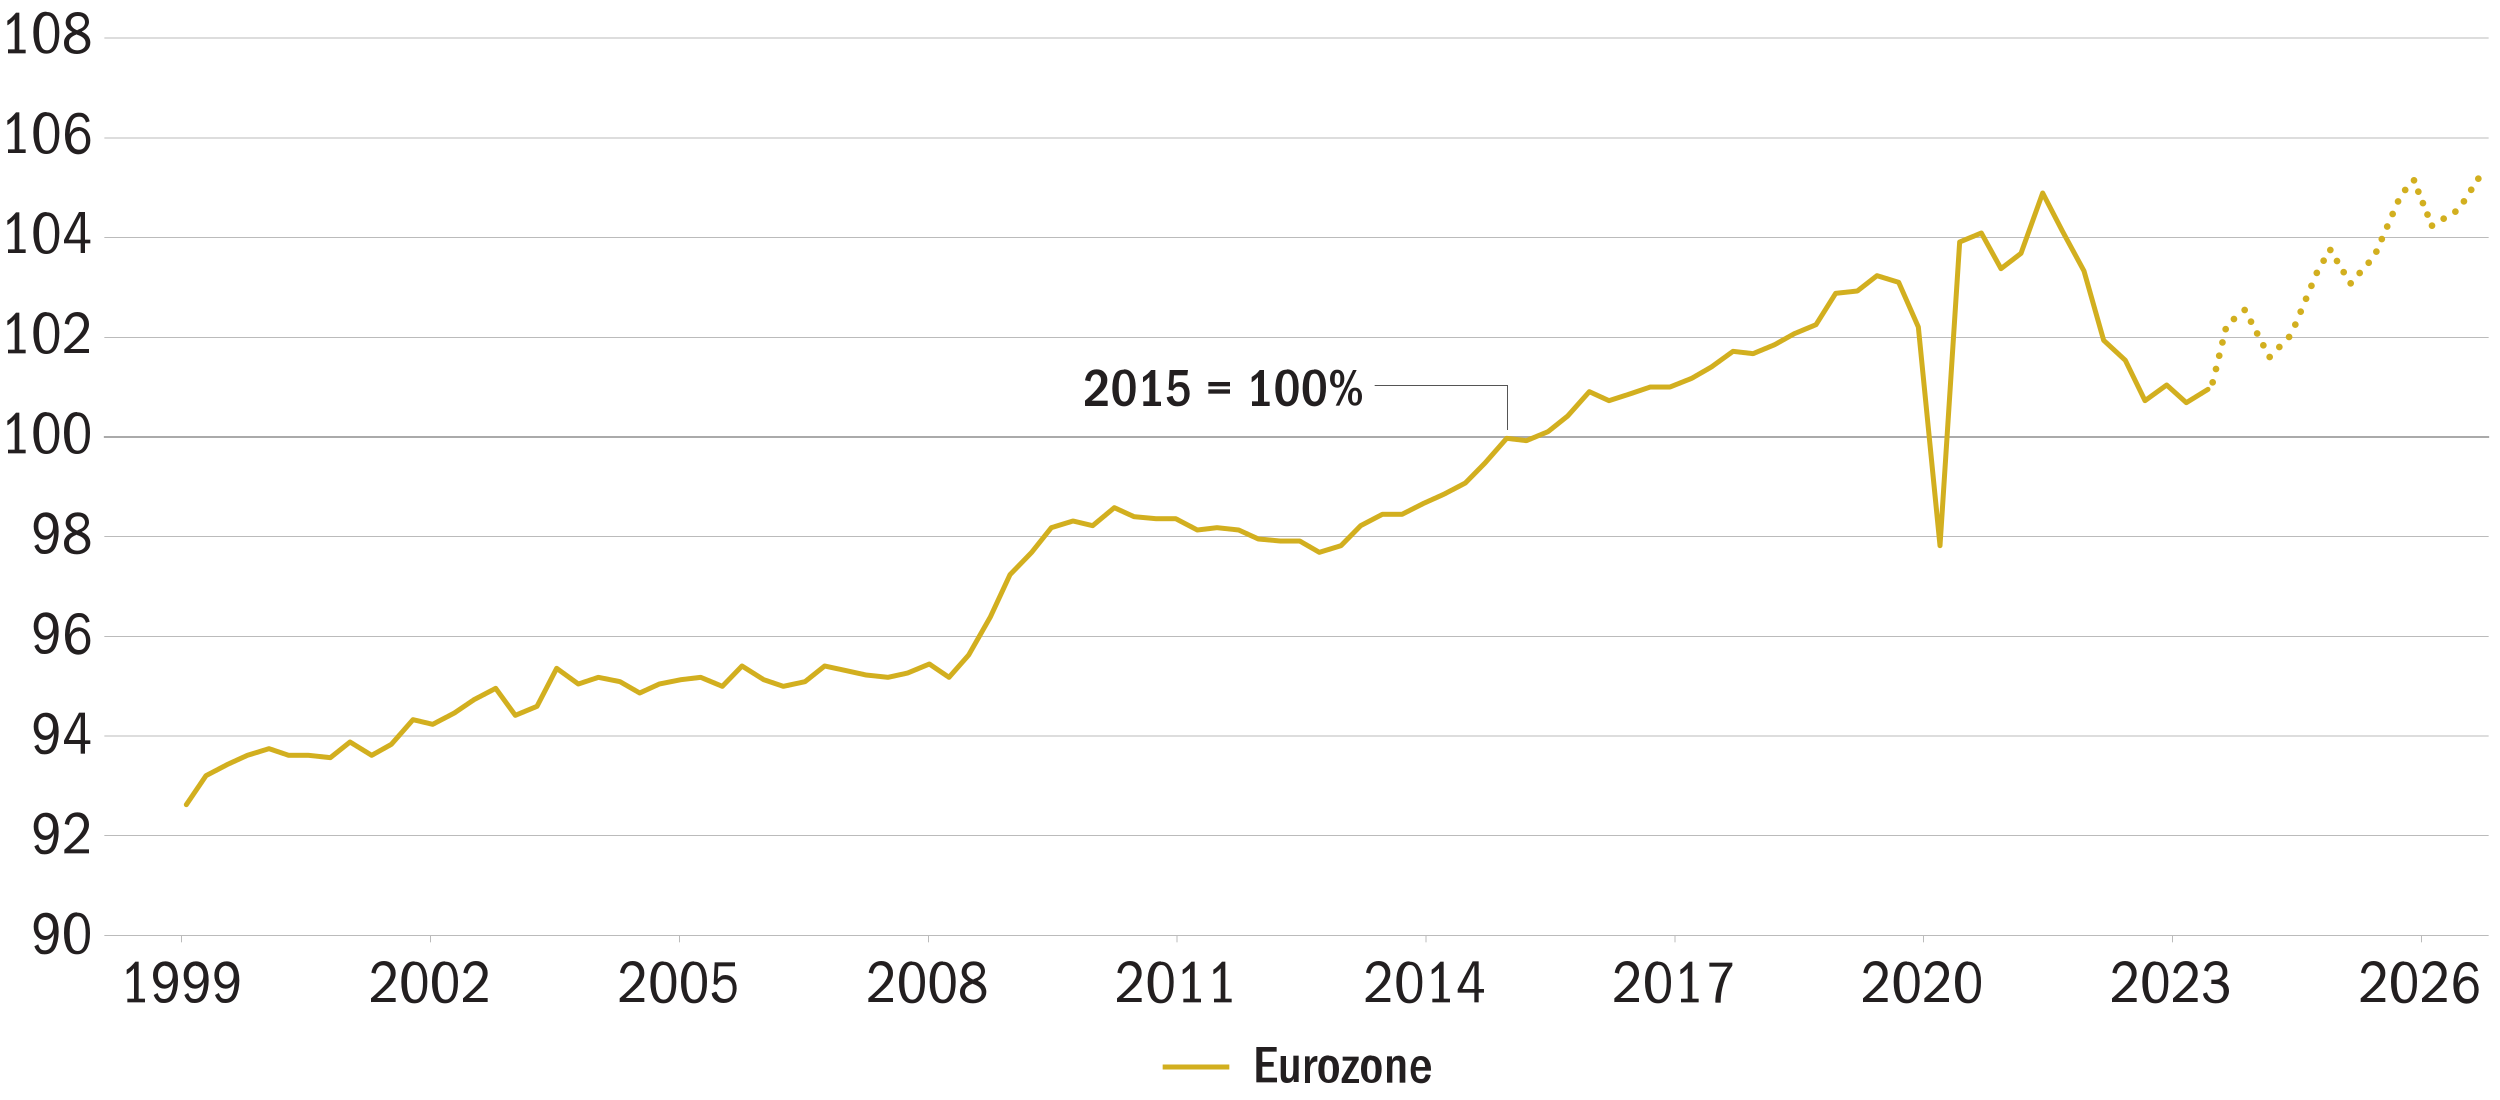 <svg xmlns="http://www.w3.org/2000/svg" viewBox="0 0 750 330"><defs><style> .cls-1 { stroke-dasharray: 0 0 0 4.1; } .cls-1, .cls-2, .cls-3, .cls-4, .cls-5, .cls-6, .cls-7, .cls-8, .cls-9, .cls-10, .cls-11, .cls-12, .cls-13 { fill: none; } .cls-1, .cls-3, .cls-5, .cls-6, .cls-7, .cls-8, .cls-9, .cls-10, .cls-11, .cls-12 { stroke: #d2af1f; } .cls-1, .cls-3, .cls-5, .cls-6, .cls-7, .cls-8, .cls-10, .cls-11, .cls-12 { stroke-linecap: round; stroke-linejoin: round; } .cls-1, .cls-3, .cls-5, .cls-6, .cls-7, .cls-8, .cls-11, .cls-12 { stroke-width: 2px; } .cls-2, .cls-4 { stroke: #999; } .cls-2, .cls-4, .cls-9, .cls-13 { stroke-miterlimit: 10; } .cls-2, .cls-4, .cls-13 { stroke-linecap: square; } .cls-2, .cls-13 { stroke-width: .2px; } .cls-3 { stroke-dasharray: 0 0 0 3.9; } .cls-4 { stroke-width: .5px; } .cls-5 { stroke-dasharray: 0 0 0 4.2; } .cls-7 { stroke-dasharray: 0 0 0 4.1; } .cls-8 { stroke-dasharray: 0 0 0 4.1; } .cls-9, .cls-10 { stroke-width: 1.5px; } .cls-11 { stroke-dasharray: 0 0 0 4; } .cls-12 { stroke-dasharray: 0 0 0 3.7; } .cls-13 { stroke: #000; } .cls-14 { fill: #231f20; stroke-width: 0px; } </style></defs><g id="Lines"><line class="cls-2" x1="31.4" y1="250.7" x2="746.5" y2="250.7"></line><line class="cls-2" x1="31.4" y1="190.9" x2="746.5" y2="190.9"></line><line class="cls-2" x1="31.4" y1="220.8" x2="746.5" y2="220.8"></line><line class="cls-2" x1="31.4" y1="161" x2="746.5" y2="161"></line><line class="cls-4" x1="31.4" y1="131.1" x2="746.5" y2="131.1"></line><line class="cls-2" x1="31.4" y1="101.2" x2="746.5" y2="101.2"></line><line class="cls-2" x1="31.4" y1="71.3" x2="746.5" y2="71.3"></line><line class="cls-2" x1="31.4" y1="41.4" x2="746.5" y2="41.4"></line><line class="cls-2" x1="31.4" y1="11.4" x2="746.5" y2="11.4"></line><line class="cls-2" x1="31.4" y1="280.7" x2="746.5" y2="280.7"></line><line class="cls-2" x1="726.5" y1="280.9" x2="726.5" y2="282.6"></line><line class="cls-2" x1="54.4" y1="280.9" x2="54.4" y2="282.6"></line><line class="cls-2" x1="129.1" y1="280.9" x2="129.1" y2="282.6"></line><line class="cls-2" x1="203.8" y1="280.9" x2="203.8" y2="282.6"></line><line class="cls-2" x1="278.5" y1="280.9" x2="278.5" y2="282.6"></line><line class="cls-2" x1="353.1" y1="280.9" x2="353.1" y2="282.6"></line><line class="cls-2" x1="427.8" y1="280.9" x2="427.8" y2="282.6"></line><line class="cls-2" x1="502.5" y1="280.9" x2="502.5" y2="282.6"></line><line class="cls-2" x1="577.1" y1="280.9" x2="577.1" y2="282.6"></line><line class="cls-2" x1="651.8" y1="280.9" x2="651.8" y2="282.6"></line></g><g id="Graph"><g><polyline class="cls-10" points="55.9 241.4 61.8 232.7 68.3 229.3 74.2 226.6 80.7 224.6 86.6 226.6 92.6 226.6 99.1 227.3 105 222.6 111.5 226.6 117.4 223.3 123.9 215.9 129.8 217.3 136.3 213.9 142.2 209.9 148.7 206.5 154.6 214.6 161.1 211.9 167 200.5 173.5 205.2 179.5 203.2 186 204.5 191.9 207.9 197.8 205.2 204.3 203.9 210.2 203.2 216.7 205.9 222.6 199.8 229.1 203.9 235 205.9 241.5 204.5 247.4 199.8 253.9 201.2 259.8 202.5 266.4 203.2 272.3 201.9 278.8 199.2 284.7 203.2 290.6 196.5 297.1 185.1 303 172.4 309.5 165.7 315.4 158.3 321.9 156.3 327.8 157.7 334.3 152.3 340.2 155 346.7 155.6 352.7 155.6 359.2 159 365.1 158.3 371.6 159 377.5 161.7 384 162.3 389.9 162.3 395.8 165.7 402.3 163.7 408.2 157.7 414.7 154.3 420.6 154.3 427.1 151 433.1 148.3 439.6 144.9 445.5 138.9 452 131.5 457.9 132.2 464.4 129.5 470.3 124.8 476.8 117.5 482.7 120.2 489.2 118.1 495.1 116.1 501 116.1 507.5 113.5 513.4 110.1 519.9 105.4 525.9 106.1 532.4 103.4 538.3 100.1 544.8 97.4 550.7 88 557.2 87.3 563.1 82.7 569.6 84.7 575.5 98.1 582 163.7 587.9 72.6 594.4 69.9 600.3 80.6 606.3 76 612.8 57.9 618.7 69.3 625.2 81.3 631.1 102.1 637.6 108.1 643.5 120.2 650 115.5 655.9 120.8 662.4 116.8"></polyline><g><line class="cls-6" x1="663.8" y1="114.7" x2="663.8" y2="114.7"></line><polyline class="cls-8" points="664.8 110.7 668 97.5 671.9 94.3"></polyline><line class="cls-6" x1="673.4" y1="93" x2="673.4" y2="93"></line><line class="cls-11" x1="675.3" y1="96.5" x2="679.9" y2="105.3"></line><line class="cls-6" x1="680.9" y1="107.1" x2="680.9" y2="107.1"></line><polyline class="cls-5" points="683.8 104.1 687.3 100.5 695.4 81 698 76.7"></polyline><line class="cls-6" x1="699.1" y1="75" x2="699.1" y2="75"></line><line class="cls-3" x1="701.1" y1="78.3" x2="704.1" y2="83.3"></line><line class="cls-6" x1="705.2" y1="85" x2="705.2" y2="85"></line><polyline class="cls-7" points="707.9 81.9 712.3 76.9 720.3 58.4 722.8 55.6"></polyline><line class="cls-6" x1="724.2" y1="54.1" x2="724.2" y2="54.1"></line><line class="cls-12" x1="725.5" y1="57.5" x2="728.9" y2="66"></line><line class="cls-6" x1="729.6" y1="67.7" x2="729.6" y2="67.7"></line><polyline class="cls-1" points="733.1 65.6 737.6 62.9 742.4 55.3"></polyline><line class="cls-6" x1="743.5" y1="53.6" x2="743.5" y2="53.6"></line></g></g></g><g id="Labels"><g><path class="cls-14" d="M38.2,300.7v-1.1h2v-9.1c-.3.4-.6.7-1,1-.3.3-.7.5-1.2.8v-1.4c.5-.3.9-.6,1.3-1,.4-.4.8-.8,1.3-1.4h1v11.1h1.9v1.1h-5.4Z"></path><path class="cls-14" d="M47.3,298c.2.6.4,1,.7,1.3.3.3.8.4,1.4.4s1.4-.4,1.8-1.2c.4-.8.7-2.1.8-3.9-.3.7-.7,1.2-1.1,1.5-.4.3-1,.5-1.6.5-1,0-1.8-.4-2.4-1.1-.6-.7-1-1.7-1-2.9s.3-2.2,1-3c.7-.8,1.6-1.2,2.7-1.2s2.2.5,2.8,1.4c.6.9,1,2.4,1,4.3s-.4,3.9-1.1,5.1c-.7,1.2-1.8,1.7-3.1,1.7s-1.4-.2-1.9-.6-.9-1-1.2-1.8l1.2-.6ZM49.6,289.7c-.7,0-1.2.3-1.6.8s-.6,1.2-.6,2.1.2,1.5.6,2,1,.8,1.6.8,1.2-.3,1.6-.8c.4-.5.6-1.2.6-2s-.2-1.5-.6-2c-.4-.5-.9-.8-1.6-.8Z"></path><path class="cls-14" d="M56.5,298c.2.6.4,1,.7,1.3.3.3.8.4,1.4.4s1.4-.4,1.8-1.2c.4-.8.7-2.1.8-3.9-.3.7-.7,1.2-1.1,1.5-.4.3-1,.5-1.6.5-1,0-1.8-.4-2.4-1.1-.6-.7-1-1.7-1-2.9s.3-2.2,1-3c.7-.8,1.6-1.2,2.7-1.2s2.2.5,2.8,1.4c.6.9,1,2.4,1,4.3s-.4,3.9-1.1,5.1c-.7,1.2-1.8,1.7-3.1,1.7s-1.4-.2-1.9-.6-.9-1-1.2-1.8l1.2-.6ZM58.8,289.7c-.7,0-1.2.3-1.6.8s-.6,1.2-.6,2.1.2,1.5.6,2,1,.8,1.6.8,1.2-.3,1.6-.8c.4-.5.6-1.2.6-2s-.2-1.5-.6-2c-.4-.5-.9-.8-1.6-.8Z"></path><path class="cls-14" d="M65.7,298c.2.6.4,1,.7,1.3.3.3.8.4,1.4.4s1.4-.4,1.8-1.2c.4-.8.7-2.1.8-3.9-.3.7-.7,1.2-1.1,1.5-.4.3-1,.5-1.6.5-1,0-1.8-.4-2.4-1.1-.6-.7-1-1.7-1-2.9s.3-2.2,1-3c.7-.8,1.6-1.2,2.7-1.2s2.2.5,2.8,1.4c.6.9,1,2.4,1,4.3s-.4,3.9-1.1,5.1c-.7,1.2-1.8,1.7-3.1,1.7s-1.4-.2-1.9-.6-.9-1-1.2-1.8l1.2-.6ZM67.9,289.7c-.7,0-1.2.3-1.6.8s-.6,1.2-.6,2.1.2,1.5.6,2,1,.8,1.6.8,1.2-.3,1.6-.8c.4-.5.6-1.2.6-2s-.2-1.5-.6-2c-.4-.5-.9-.8-1.6-.8Z"></path></g><g><path class="cls-14" d="M111.3,300.7v-1.2c2.2-1.9,3.7-3.4,4.6-4.5.8-1.1,1.3-2,1.3-2.9s-.2-1.3-.6-1.8c-.4-.4-.9-.7-1.6-.7s-1.2.2-1.5.6c-.4.4-.7,1.1-.8,1.9l-1.3-.3c.2-1.1.6-2,1.3-2.6s1.5-.9,2.5-.9,1.9.3,2.5,1c.6.7,1,1.5,1,2.6s-.2,1.4-.5,2.1c-.3.7-.8,1.4-1.5,2.1-.7.7-1.9,1.8-3.6,3.3h5.6v1.2h-7.3Z"></path><path class="cls-14" d="M124.4,288.5c1.2,0,2.2.5,2.8,1.6.7,1.1,1,2.6,1,4.5s-.3,3.7-1,4.8c-.7,1.1-1.6,1.6-2.9,1.6s-2.2-.5-2.9-1.6c-.6-1.1-1-2.7-1-4.8s.3-3.5,1-4.6,1.6-1.6,2.9-1.6ZM124.4,289.5c-.7,0-1.3.4-1.7,1.3-.4.8-.6,2.1-.6,3.9s.2,3,.6,3.9c.4.9,1,1.3,1.8,1.3s1.3-.4,1.8-1.3c.4-.9.6-2.1.6-3.9s-.2-3-.6-3.9c-.4-.9-1-1.3-1.8-1.3Z"></path><path class="cls-14" d="M133.6,288.5c1.2,0,2.2.5,2.8,1.6.7,1.1,1,2.6,1,4.5s-.3,3.7-1,4.8c-.7,1.1-1.6,1.6-2.9,1.6s-2.2-.5-2.9-1.6c-.6-1.1-1-2.7-1-4.8s.3-3.5,1-4.6,1.6-1.6,2.9-1.6ZM133.6,289.5c-.7,0-1.3.4-1.7,1.3-.4.8-.6,2.1-.6,3.9s.2,3,.6,3.9c.4.9,1,1.3,1.8,1.3s1.3-.4,1.8-1.3c.4-.9.6-2.1.6-3.9s-.2-3-.6-3.9c-.4-.9-1-1.3-1.8-1.3Z"></path><path class="cls-14" d="M138.9,300.7v-1.2c2.2-1.9,3.7-3.4,4.6-4.5.8-1.1,1.3-2,1.3-2.9s-.2-1.3-.6-1.8c-.4-.4-.9-.7-1.6-.7s-1.2.2-1.5.6-.7,1.1-.8,1.9l-1.3-.3c.2-1.1.6-2,1.3-2.6.7-.6,1.5-.9,2.5-.9s1.9.3,2.5,1c.6.7,1,1.5,1,2.6s-.2,1.4-.5,2.1-.8,1.4-1.5,2.1c-.7.7-1.9,1.8-3.6,3.3h5.6v1.2h-7.3Z"></path></g><g><path class="cls-14" d="M185.9,300.7v-1.2c2.2-1.9,3.7-3.4,4.6-4.5.8-1.1,1.3-2,1.3-2.9s-.2-1.3-.6-1.8c-.4-.4-.9-.7-1.6-.7s-1.2.2-1.5.6c-.4.4-.7,1.1-.8,1.9l-1.3-.3c.2-1.1.6-2,1.3-2.6.7-.6,1.5-.9,2.5-.9s1.9.3,2.5,1c.6.7,1,1.5,1,2.6s-.2,1.4-.5,2.1c-.3.7-.8,1.4-1.5,2.1-.7.7-1.9,1.8-3.6,3.3h5.6v1.2h-7.3Z"></path><path class="cls-14" d="M199.1,288.5c1.2,0,2.2.5,2.8,1.6.7,1.1,1,2.6,1,4.5s-.3,3.7-1,4.8c-.7,1.1-1.6,1.6-2.9,1.6s-2.2-.5-2.9-1.6c-.6-1.1-1-2.7-1-4.8s.3-3.5,1-4.6,1.6-1.6,2.9-1.6ZM199,289.5c-.7,0-1.3.4-1.7,1.3-.4.8-.6,2.1-.6,3.9s.2,3,.6,3.9c.4.9,1,1.3,1.8,1.3s1.3-.4,1.8-1.3c.4-.9.6-2.1.6-3.9s-.2-3-.6-3.9c-.4-.9-1-1.3-1.8-1.3Z"></path><path class="cls-14" d="M208.3,288.5c1.2,0,2.2.5,2.8,1.6.7,1.1,1,2.6,1,4.5s-.3,3.7-1,4.8c-.7,1.1-1.6,1.6-2.9,1.6s-2.2-.5-2.9-1.6c-.6-1.1-1-2.7-1-4.8s.3-3.5,1-4.6,1.6-1.6,2.9-1.6ZM208.2,289.5c-.7,0-1.3.4-1.7,1.3-.4.8-.6,2.1-.6,3.9s.2,3,.6,3.9c.4.9,1,1.3,1.8,1.3s1.3-.4,1.8-1.3c.4-.9.6-2.1.6-3.9s-.2-3-.6-3.9c-.4-.9-1-1.3-1.8-1.3Z"></path><path class="cls-14" d="M215,297.6c.2.7.5,1.2.9,1.6.4.3.9.5,1.5.5s1.4-.3,1.8-.8c.4-.5.6-1.3.6-2.3s-.2-1.6-.6-2.1-.9-.7-1.7-.7-1,.1-1.4.4-.7.7-1,1.3l-1-.3.3-6.5h6.1v1.2h-5l-.2,3.8c.3-.4.7-.7,1-.9.3-.2.8-.3,1.3-.3,1.1,0,1.9.4,2.5,1.1.6.7.9,1.7.9,2.9s-.4,2.4-1.1,3.2c-.7.8-1.6,1.2-2.8,1.2s-1.7-.3-2.4-.8c-.7-.5-1.1-1.2-1.2-2.1l1.2-.5Z"></path></g><g><path class="cls-14" d="M335.1,300.7v-1.2c2.2-1.9,3.7-3.4,4.6-4.5.8-1.1,1.3-2,1.3-2.9s-.2-1.3-.6-1.8c-.4-.4-.9-.7-1.6-.7s-1.2.2-1.5.6c-.4.4-.7,1.1-.8,1.9l-1.3-.3c.2-1.1.6-2,1.3-2.6.7-.6,1.5-.9,2.5-.9s1.9.3,2.5,1c.6.7,1,1.5,1,2.6s-.2,1.4-.5,2.1c-.3.7-.8,1.4-1.5,2.1-.7.7-1.9,1.8-3.6,3.3h5.6v1.2h-7.3Z"></path><path class="cls-14" d="M348.3,288.5c1.2,0,2.2.5,2.8,1.6.7,1.1,1,2.6,1,4.5s-.3,3.7-1,4.8c-.7,1.1-1.6,1.6-2.9,1.6s-2.2-.5-2.9-1.6c-.6-1.1-1-2.7-1-4.8s.3-3.5,1-4.6,1.6-1.6,2.9-1.6ZM348.3,289.5c-.7,0-1.3.4-1.7,1.3-.4.8-.6,2.1-.6,3.9s.2,3,.6,3.9c.4.9,1,1.3,1.8,1.3s1.3-.4,1.8-1.3c.4-.9.6-2.1.6-3.9s-.2-3-.6-3.9c-.4-.9-1-1.3-1.8-1.3Z"></path><path class="cls-14" d="M355,300.7v-1.1h2v-9.1c-.3.4-.6.7-1,1-.3.3-.7.5-1.2.8v-1.4c.5-.3.9-.6,1.3-1,.4-.4.8-.8,1.3-1.4h1v11.1h1.9v1.1h-5.4Z"></path><path class="cls-14" d="M364.2,300.7v-1.1h2v-9.1c-.3.4-.6.7-1,1-.3.3-.7.5-1.2.8v-1.4c.5-.3.9-.6,1.3-1,.4-.4.8-.8,1.3-1.4h1v11.1h1.9v1.1h-5.4Z"></path></g><g><path class="cls-14" d="M409.7,300.7v-1.2c2.2-1.9,3.7-3.4,4.6-4.5.8-1.1,1.3-2,1.3-2.9s-.2-1.3-.6-1.8c-.4-.4-.9-.7-1.6-.7s-1.2.2-1.5.6c-.4.4-.7,1.1-.8,1.9l-1.3-.3c.2-1.1.6-2,1.3-2.6.7-.6,1.5-.9,2.5-.9s1.9.3,2.5,1c.6.7,1,1.5,1,2.6s-.2,1.4-.5,2.1c-.3.7-.8,1.4-1.5,2.1-.7.7-1.9,1.8-3.6,3.3h5.6v1.2h-7.3Z"></path><path class="cls-14" d="M422.9,288.5c1.2,0,2.2.5,2.8,1.6.7,1.1,1,2.6,1,4.5s-.3,3.7-1,4.8c-.7,1.1-1.6,1.6-2.9,1.6s-2.2-.5-2.9-1.6c-.6-1.1-1-2.7-1-4.8s.3-3.5,1-4.6,1.6-1.6,2.9-1.6ZM422.9,289.5c-.7,0-1.3.4-1.7,1.3-.4.8-.6,2.1-.6,3.9s.2,3,.6,3.9c.4.9,1,1.3,1.8,1.3s1.3-.4,1.8-1.3c.4-.9.6-2.1.6-3.9s-.2-3-.6-3.9c-.4-.9-1-1.3-1.8-1.3Z"></path><path class="cls-14" d="M429.7,300.7v-1.1h2v-9.1c-.3.4-.6.7-1,1-.3.3-.7.5-1.2.8v-1.4c.5-.3.9-.6,1.3-1,.4-.4.8-.8,1.3-1.4h1v11.1h1.9v1.1h-5.4Z"></path><path class="cls-14" d="M442.3,300.7v-2.9h-5v-1l4.5-8.4h1.8v8.3h1.6v1.1h-1.6v2.9h-1.4ZM442.3,289.6l-3.6,7.1h3.6v-7.1Z"></path></g><g><path class="cls-14" d="M484.3,300.7v-1.2c2.2-1.9,3.7-3.4,4.6-4.5.8-1.1,1.3-2,1.3-2.9s-.2-1.3-.6-1.8c-.4-.4-.9-.7-1.6-.7s-1.2.2-1.5.6c-.4.4-.7,1.1-.8,1.9l-1.3-.3c.2-1.1.6-2,1.3-2.6.7-.6,1.5-.9,2.5-.9s1.9.3,2.5,1c.6.7,1,1.5,1,2.6s-.2,1.4-.5,2.1c-.3.7-.8,1.4-1.5,2.1-.7.7-1.9,1.8-3.6,3.3h5.6v1.2h-7.3Z"></path><path class="cls-14" d="M497.5,288.5c1.2,0,2.2.5,2.8,1.6.7,1.1,1,2.6,1,4.5s-.3,3.7-1,4.8c-.7,1.1-1.6,1.6-2.9,1.6s-2.2-.5-2.9-1.6c-.6-1.1-1-2.7-1-4.8s.3-3.5,1-4.6,1.6-1.6,2.9-1.6ZM497.5,289.5c-.7,0-1.3.4-1.7,1.3-.4.8-.6,2.1-.6,3.9s.2,3,.6,3.9c.4.9,1,1.3,1.8,1.3s1.3-.4,1.8-1.3c.4-.9.6-2.1.6-3.9s-.2-3-.6-3.9c-.4-.9-1-1.3-1.8-1.3Z"></path><path class="cls-14" d="M504.3,300.7v-1.1h2v-9.1c-.3.4-.6.7-1,1-.3.3-.7.5-1.2.8v-1.4c.5-.3.9-.6,1.3-1,.4-.4.8-.8,1.3-1.4h1v11.1h1.9v1.1h-5.4Z"></path><path class="cls-14" d="M514.6,300.7v-.3c0-1.2.2-2.5.5-3.7.3-1.2.7-2.4,1.1-3.3.4-1,1.1-2.1,2.1-3.4h-5.5v-1.2h6.9v.9c-1.1,1.5-2,3.2-2.6,5.2-.6,2-.9,3.9-.9,5.7v.2h-1.5Z"></path></g><g><path class="cls-14" d="M558.9,300.7v-1.2c2.2-1.9,3.7-3.4,4.6-4.5.8-1.1,1.3-2,1.3-2.9s-.2-1.3-.6-1.8c-.4-.4-.9-.7-1.6-.7s-1.2.2-1.5.6c-.4.4-.7,1.1-.8,1.9l-1.3-.3c.2-1.1.6-2,1.3-2.6.7-.6,1.5-.9,2.5-.9s1.9.3,2.5,1c.6.7,1,1.5,1,2.6s-.2,1.4-.5,2.1c-.3.7-.8,1.4-1.5,2.1-.7.7-1.9,1.8-3.6,3.3h5.6v1.2h-7.3Z"></path><path class="cls-14" d="M572.1,288.5c1.2,0,2.2.5,2.8,1.6.7,1.1,1,2.6,1,4.5s-.3,3.7-1,4.8c-.7,1.1-1.6,1.6-2.9,1.6s-2.2-.5-2.9-1.6c-.6-1.1-1-2.7-1-4.8s.3-3.5,1-4.6,1.6-1.6,2.9-1.6ZM572.1,289.5c-.7,0-1.3.4-1.7,1.3-.4.8-.6,2.1-.6,3.9s.2,3,.6,3.9c.4.9,1,1.3,1.8,1.3s1.3-.4,1.8-1.3c.4-.9.6-2.1.6-3.9s-.2-3-.6-3.9c-.4-.9-1-1.3-1.8-1.3Z"></path><path class="cls-14" d="M577.3,300.7v-1.2c2.2-1.9,3.7-3.4,4.6-4.5.8-1.1,1.3-2,1.3-2.9s-.2-1.3-.6-1.8c-.4-.4-.9-.7-1.6-.7s-1.2.2-1.5.6c-.4.4-.7,1.1-.8,1.9l-1.3-.3c.2-1.1.6-2,1.3-2.6.7-.6,1.5-.9,2.5-.9s1.9.3,2.5,1c.6.7,1,1.5,1,2.6s-.2,1.4-.5,2.1c-.3.7-.8,1.4-1.5,2.1-.7.7-1.9,1.8-3.6,3.3h5.6v1.2h-7.3Z"></path><path class="cls-14" d="M590.5,288.5c1.2,0,2.2.5,2.8,1.6.7,1.1,1,2.6,1,4.5s-.3,3.7-1,4.8c-.7,1.1-1.6,1.6-2.9,1.6s-2.2-.5-2.9-1.6c-.6-1.1-1-2.7-1-4.8s.3-3.5,1-4.6,1.6-1.6,2.9-1.6ZM590.5,289.5c-.7,0-1.3.4-1.7,1.3-.4.8-.6,2.1-.6,3.9s.2,3,.6,3.9c.4.9,1,1.3,1.8,1.3s1.3-.4,1.8-1.3c.4-.9.6-2.1.6-3.9s-.2-3-.6-3.9c-.4-.9-1-1.3-1.8-1.3Z"></path></g><g><path class="cls-14" d="M708.2,300.7v-1.2c2.2-1.9,3.7-3.4,4.6-4.5.8-1.1,1.3-2,1.3-2.9s-.2-1.3-.6-1.8c-.4-.4-.9-.7-1.6-.7s-1.2.2-1.5.6c-.4.4-.7,1.1-.8,1.9l-1.3-.3c.2-1.1.6-2,1.3-2.6.7-.6,1.5-.9,2.5-.9s1.9.3,2.5,1c.6.7,1,1.5,1,2.6s-.2,1.4-.5,2.1c-.3.7-.8,1.4-1.5,2.1-.7.7-1.9,1.8-3.6,3.3h5.6v1.2h-7.3Z"></path><path class="cls-14" d="M721.3,288.5c1.2,0,2.2.5,2.8,1.6.7,1.1,1,2.6,1,4.5s-.3,3.7-1,4.8c-.7,1.1-1.6,1.6-2.9,1.6s-2.2-.5-2.9-1.6c-.6-1.1-1-2.7-1-4.8s.3-3.5,1-4.6,1.6-1.6,2.9-1.6ZM721.3,289.5c-.7,0-1.3.4-1.7,1.3-.4.8-.6,2.1-.6,3.9s.2,3,.6,3.9c.4.9,1,1.3,1.8,1.3s1.3-.4,1.8-1.3c.4-.9.6-2.1.6-3.9s-.2-3-.6-3.9c-.4-.9-1-1.3-1.8-1.3Z"></path><path class="cls-14" d="M726.6,300.7v-1.2c2.2-1.9,3.7-3.4,4.6-4.5.8-1.1,1.3-2,1.3-2.9s-.2-1.3-.6-1.8c-.4-.4-.9-.7-1.6-.7s-1.2.2-1.5.6c-.4.4-.7,1.1-.8,1.9l-1.3-.3c.2-1.1.6-2,1.3-2.6.7-.6,1.5-.9,2.5-.9s1.9.3,2.5,1c.6.7,1,1.5,1,2.6s-.2,1.4-.5,2.1c-.3.7-.8,1.4-1.5,2.1-.7.7-1.9,1.8-3.6,3.3h5.6v1.2h-7.3Z"></path><path class="cls-14" d="M742.3,291.6c-.2-.7-.5-1.2-.8-1.4-.3-.3-.7-.4-1.3-.4-.9,0-1.6.4-2,1.2s-.7,2.2-.8,4c.3-.7.7-1.2,1.1-1.6.5-.3,1-.5,1.7-.5s1.8.4,2.4,1.1,1,1.7,1,2.9-.3,2.2-1,3c-.7.8-1.5,1.2-2.6,1.2s-2.2-.5-2.9-1.5c-.7-1-1.1-2.5-1.1-4.4s.4-3.6,1.1-4.8c.7-1.2,1.7-1.8,3-1.8s1.5.2,2.1.6c.6.4,1,1.1,1.2,2l-1.3.4ZM740.2,294.1c-.7,0-1.3.3-1.8.8s-.6,1.2-.6,2,.2,1.5.7,2c.4.6,1,.8,1.7.8s1.2-.2,1.6-.7c.4-.5.5-1.2.5-2.1s-.2-1.6-.6-2.1c-.4-.5-.9-.8-1.5-.8Z"></path></g><g><path class="cls-14" d="M633.6,300.7v-1.2c2.2-1.9,3.7-3.4,4.6-4.5.8-1.1,1.3-2,1.3-2.9s-.2-1.3-.6-1.8c-.4-.4-.9-.7-1.6-.7s-1.2.2-1.5.6c-.4.4-.7,1.1-.8,1.9l-1.3-.3c.2-1.1.6-2,1.3-2.6s1.5-.9,2.5-.9,1.9.3,2.5,1c.6.7,1,1.5,1,2.6s-.2,1.4-.5,2.1c-.3.7-.8,1.4-1.5,2.1-.7.7-1.9,1.8-3.6,3.3h5.6v1.2h-7.3Z"></path><path class="cls-14" d="M646.7,288.5c1.2,0,2.2.5,2.8,1.6.7,1.1,1,2.6,1,4.5s-.3,3.7-1,4.8c-.7,1.1-1.6,1.6-2.9,1.6s-2.2-.5-2.9-1.6c-.6-1.1-1-2.7-1-4.8s.3-3.5,1-4.6,1.6-1.6,2.9-1.6ZM646.7,289.5c-.7,0-1.3.4-1.7,1.3-.4.8-.6,2.1-.6,3.9s.2,3,.6,3.9c.4.9,1,1.3,1.8,1.3s1.3-.4,1.8-1.3c.4-.9.6-2.1.6-3.9s-.2-3-.6-3.9c-.4-.9-1-1.3-1.8-1.3Z"></path><path class="cls-14" d="M651.9,300.7v-1.2c2.2-1.9,3.7-3.4,4.6-4.5.8-1.1,1.3-2,1.3-2.9s-.2-1.3-.6-1.8c-.4-.4-.9-.7-1.6-.7s-1.2.2-1.5.6-.7,1.1-.8,1.9l-1.3-.3c.2-1.1.6-2,1.3-2.6.7-.6,1.5-.9,2.5-.9s1.9.3,2.5,1c.6.7,1,1.5,1,2.6s-.2,1.4-.5,2.1-.8,1.4-1.5,2.1c-.7.7-1.9,1.8-3.6,3.3h5.6v1.2h-7.3Z"></path><path class="cls-14" d="M663.4,295v-1.1h1.2c.7,0,1.2-.2,1.6-.6.4-.4.6-.9.6-1.6s-.2-1.2-.5-1.6-.9-.6-1.5-.6-1.1.2-1.5.5c-.4.3-.7.8-.9,1.5l-1.2-.4c.3-1,.7-1.7,1.3-2.1s1.4-.7,2.3-.7,1.9.3,2.5.9c.6.6.9,1.4.9,2.4s-.1,1.2-.4,1.6-.8.8-1.5,1.1c.8.2,1.4.5,1.8,1.1.4.5.6,1.2.6,2s-.4,1.9-1.1,2.6c-.7.7-1.7,1-2.9,1s-1.9-.3-2.6-.8c-.7-.5-1.1-1.2-1.2-2.1l1.2-.4c.2.7.5,1.3,1,1.7.5.4,1,.6,1.7.6s1.3-.2,1.7-.7c.4-.4.6-1,.6-1.8s-.2-1.4-.7-1.7c-.4-.4-1.1-.6-1.9-.6h-1.1Z"></path></g><g><path class="cls-14" d="M260.5,300.7v-1.2c2.2-1.9,3.7-3.4,4.6-4.5.8-1.1,1.3-2,1.3-2.9s-.2-1.3-.6-1.8c-.4-.4-.9-.7-1.6-.7s-1.2.2-1.5.6c-.4.4-.7,1.1-.8,1.9l-1.3-.3c.2-1.1.6-2,1.3-2.6.7-.6,1.5-.9,2.5-.9s1.9.3,2.5,1c.6.7,1,1.5,1,2.6s-.2,1.4-.5,2.1c-.3.7-.8,1.4-1.5,2.1-.7.7-1.9,1.8-3.6,3.3h5.6v1.2h-7.3Z"></path><path class="cls-14" d="M273.7,288.5c1.2,0,2.2.5,2.8,1.6.7,1.1,1,2.6,1,4.5s-.3,3.7-1,4.8c-.7,1.1-1.6,1.6-2.9,1.6s-2.2-.5-2.9-1.6c-.6-1.1-1-2.7-1-4.8s.3-3.5,1-4.6,1.6-1.6,2.9-1.6ZM273.6,289.5c-.7,0-1.3.4-1.7,1.3-.4.8-.6,2.1-.6,3.9s.2,3,.6,3.9c.4.9,1,1.3,1.8,1.3s1.3-.4,1.8-1.3c.4-.9.6-2.1.6-3.9s-.2-3-.6-3.9c-.4-.9-1-1.3-1.8-1.3Z"></path><path class="cls-14" d="M282.9,288.5c1.2,0,2.2.5,2.8,1.6.7,1.1,1,2.6,1,4.5s-.3,3.7-1,4.8c-.7,1.1-1.6,1.6-2.9,1.6s-2.2-.5-2.9-1.6c-.6-1.1-1-2.7-1-4.8s.3-3.5,1-4.6,1.6-1.6,2.9-1.6ZM282.8,289.5c-.7,0-1.3.4-1.7,1.3-.4.8-.6,2.1-.6,3.9s.2,3,.6,3.9c.4.9,1,1.3,1.8,1.3s1.3-.4,1.8-1.3c.4-.9.6-2.1.6-3.9s-.2-3-.6-3.9c-.4-.9-1-1.3-1.8-1.3Z"></path><path class="cls-14" d="M293.4,294.3c.9.4,1.5.9,1.9,1.4.4.6.6,1.2.6,1.9,0,1-.4,1.8-1.1,2.4-.7.6-1.7,1-2.9,1s-2.2-.3-2.9-.9c-.7-.6-1-1.4-1-2.4s.2-1.3.6-1.9,1-1,1.9-1.4c-.7-.4-1.2-.8-1.5-1.2-.3-.5-.5-1-.5-1.6,0-.9.3-1.7,1-2.3s1.5-.9,2.6-.9,1.9.3,2.5.8c.6.6.9,1.3.9,2.2s-.7,2.2-2.1,2.8ZM291.9,295.1c-.9.3-1.5.7-1.9,1.1-.4.4-.5.9-.5,1.5s.2,1.2.7,1.6c.5.4,1.1.6,1.8.6s1.3-.2,1.8-.6c.5-.4.7-.9.7-1.5s-.2-1.1-.6-1.5-1.1-.8-2-1.1ZM292,293.8c.8-.3,1.4-.6,1.7-.9s.6-.8.6-1.4-.2-1-.6-1.4c-.4-.4-.9-.5-1.6-.5s-1.1.2-1.5.5c-.4.3-.6.8-.6,1.4s.1,1,.5,1.4c.3.4.8.7,1.5,1Z"></path></g><g><path class="cls-14" d="M11.5,283.4c.2.6.4,1,.7,1.3.3.3.8.4,1.4.4s1.4-.4,1.8-1.2c.4-.8.7-2.1.8-3.9-.3.7-.7,1.2-1.1,1.5-.4.3-1,.5-1.6.5-1,0-1.8-.4-2.4-1.1-.6-.7-1-1.7-1-2.9s.3-2.2,1-3c.7-.8,1.6-1.2,2.7-1.2s2.2.5,2.8,1.4c.6.9,1,2.4,1,4.3s-.4,3.9-1.1,5.1c-.7,1.2-1.8,1.7-3.1,1.7s-1.4-.2-1.9-.6-.9-1-1.2-1.8l1.2-.6ZM13.7,275.1c-.7,0-1.2.3-1.6.8s-.6,1.2-.6,2.1.2,1.5.6,2,1,.8,1.6.8,1.2-.3,1.6-.8c.4-.5.6-1.2.6-2s-.2-1.5-.6-2c-.4-.5-.9-.8-1.6-.8Z"></path><path class="cls-14" d="M23.2,273.8c1.2,0,2.2.5,2.8,1.6.7,1.1,1,2.6,1,4.5s-.3,3.7-1,4.8c-.7,1.1-1.6,1.6-2.9,1.6s-2.2-.5-2.9-1.6c-.6-1.1-1-2.7-1-4.8s.3-3.5,1-4.6,1.6-1.6,2.9-1.6ZM23.2,274.9c-.7,0-1.3.4-1.7,1.3-.4.8-.6,2.1-.6,3.9s.2,3,.6,3.9c.4.9,1,1.3,1.8,1.3s1.3-.4,1.8-1.3c.4-.9.6-2.1.6-3.9s-.2-3-.6-3.9c-.4-.9-1-1.3-1.8-1.3Z"></path></g><g><path class="cls-14" d="M11.5,253.4c.2.6.4,1,.7,1.3.3.3.8.4,1.4.4s1.4-.4,1.8-1.2c.4-.8.7-2.1.8-3.9-.3.7-.7,1.2-1.1,1.5-.4.3-1,.5-1.6.5-1,0-1.8-.4-2.4-1.1-.6-.7-1-1.7-1-2.9s.3-2.2,1-3c.7-.8,1.6-1.2,2.7-1.2s2.2.5,2.8,1.4c.6.9,1,2.4,1,4.3s-.4,3.9-1.1,5.1c-.7,1.2-1.8,1.7-3.1,1.7s-1.4-.2-1.9-.6-.9-1-1.2-1.8l1.2-.6ZM13.7,245c-.7,0-1.2.3-1.6.8s-.6,1.2-.6,2.1.2,1.5.6,2,1,.8,1.6.8,1.2-.3,1.6-.8c.4-.5.6-1.2.6-2s-.2-1.5-.6-2c-.4-.5-.9-.8-1.6-.8Z"></path><path class="cls-14" d="M19.3,256.1v-1.2c2.2-1.9,3.7-3.4,4.6-4.5.8-1.1,1.3-2,1.3-2.9s-.2-1.3-.6-1.8c-.4-.4-.9-.7-1.6-.7s-1.2.2-1.5.6c-.4.4-.7,1.1-.8,1.9l-1.3-.3c.2-1.1.6-2,1.3-2.6.7-.6,1.5-.9,2.5-.9s1.9.3,2.5,1c.6.7,1,1.5,1,2.6s-.2,1.4-.5,2.1c-.3.7-.8,1.4-1.5,2.1-.7.7-1.9,1.8-3.6,3.3h5.6v1.2h-7.3Z"></path></g><g><path class="cls-14" d="M11.5,223.4c.2.6.4,1,.7,1.3.3.3.8.4,1.4.4s1.4-.4,1.8-1.2c.4-.8.7-2.1.8-3.9-.3.7-.7,1.2-1.1,1.5-.4.3-1,.5-1.6.5-1,0-1.8-.4-2.4-1.1-.6-.7-1-1.7-1-2.9s.3-2.2,1-3c.7-.8,1.6-1.2,2.7-1.2s2.2.5,2.8,1.4c.6.9,1,2.4,1,4.3s-.4,3.9-1.1,5.1c-.7,1.2-1.8,1.7-3.1,1.7s-1.4-.2-1.9-.6-.9-1-1.2-1.8l1.2-.6ZM13.7,215c-.7,0-1.2.3-1.6.8s-.6,1.2-.6,2.1.2,1.5.6,2,1,.8,1.6.8,1.2-.3,1.6-.8c.4-.5.6-1.2.6-2s-.2-1.5-.6-2c-.4-.5-.9-.8-1.6-.8Z"></path><path class="cls-14" d="M24.2,226.1v-2.9h-5v-1l4.5-8.4h1.8v8.3h1.6v1.1h-1.6v2.9h-1.4ZM24.2,214.9l-3.6,7.1h3.6v-7.1Z"></path></g><g><path class="cls-14" d="M11.5,193.3c.2.6.4,1,.7,1.3.3.3.8.4,1.4.4s1.4-.4,1.8-1.2c.4-.8.7-2.1.8-3.9-.3.7-.7,1.2-1.1,1.5-.4.3-1,.5-1.6.5-1,0-1.8-.4-2.4-1.1-.6-.7-1-1.7-1-2.9s.3-2.2,1-3c.7-.8,1.6-1.2,2.7-1.2s2.2.5,2.8,1.4c.6.9,1,2.4,1,4.3s-.4,3.9-1.1,5.1c-.7,1.2-1.8,1.7-3.1,1.7s-1.4-.2-1.9-.6-.9-1-1.2-1.8l1.2-.6ZM13.7,185c-.7,0-1.2.3-1.6.8s-.6,1.2-.6,2.1.2,1.5.6,2,1,.8,1.6.8,1.2-.3,1.6-.8c.4-.5.6-1.2.6-2s-.2-1.5-.6-2c-.4-.5-.9-.8-1.6-.8Z"></path><path class="cls-14" d="M25.8,186.9c-.2-.7-.5-1.2-.8-1.4-.3-.3-.7-.4-1.3-.4-.9,0-1.6.4-2,1.2s-.7,2.2-.8,4c.3-.7.7-1.2,1.1-1.6.5-.3,1-.5,1.7-.5s1.8.4,2.4,1.1,1,1.7,1,2.9-.3,2.2-1,3c-.7.8-1.5,1.2-2.6,1.2s-2.2-.5-2.9-1.5c-.7-1-1.1-2.5-1.1-4.4s.4-3.6,1.1-4.8c.7-1.2,1.7-1.8,3-1.8s1.5.2,2.1.6c.6.4,1,1.1,1.2,2l-1.3.4ZM23.7,189.4c-.7,0-1.3.3-1.8.8s-.6,1.2-.6,2,.2,1.5.7,2c.4.6,1,.8,1.7.8s1.2-.2,1.6-.7c.4-.5.5-1.2.5-2.1s-.2-1.6-.6-2.1c-.4-.5-.9-.8-1.5-.8Z"></path></g><g><path class="cls-14" d="M11.5,163.3c.2.6.4,1,.7,1.3.3.3.8.4,1.4.4s1.4-.4,1.8-1.2c.4-.8.7-2.1.8-3.9-.3.7-.7,1.2-1.1,1.5-.4.3-1,.5-1.6.5-1,0-1.8-.4-2.4-1.1-.6-.7-1-1.7-1-2.9s.3-2.2,1-3c.7-.8,1.6-1.2,2.7-1.2s2.2.5,2.8,1.4c.6.9,1,2.4,1,4.3s-.4,3.9-1.1,5.1c-.7,1.2-1.8,1.7-3.1,1.7s-1.4-.2-1.9-.6-.9-1-1.2-1.8l1.2-.6ZM13.7,155c-.7,0-1.2.3-1.6.8s-.6,1.2-.6,2.1.2,1.5.6,2,1,.8,1.6.8,1.2-.3,1.6-.8c.4-.5.6-1.2.6-2s-.2-1.5-.6-2c-.4-.5-.9-.8-1.6-.8Z"></path><path class="cls-14" d="M24.6,159.6c.9.4,1.5.9,1.9,1.4.4.6.6,1.2.6,1.9,0,1-.4,1.8-1.1,2.4-.7.6-1.7,1-2.9,1s-2.2-.3-2.9-.9c-.7-.6-1-1.4-1-2.4s.2-1.3.6-1.9,1-1,1.9-1.4c-.7-.4-1.2-.8-1.5-1.2-.3-.5-.5-1-.5-1.6,0-.9.3-1.7,1-2.3s1.5-.9,2.6-.9,1.9.3,2.5.8c.6.6.9,1.3.9,2.2s-.7,2.2-2.1,2.8ZM23.1,160.4c-.9.3-1.5.7-1.9,1.1-.4.4-.5.9-.5,1.5s.2,1.2.7,1.6c.5.4,1.1.6,1.8.6s1.3-.2,1.8-.6c.5-.4.7-.9.7-1.5s-.2-1.1-.6-1.5-1.1-.8-2-1.1ZM23.2,159.1c.8-.3,1.4-.6,1.7-.9s.6-.8.6-1.4-.2-1-.6-1.4c-.4-.4-.9-.5-1.6-.5s-1.1.2-1.5.5c-.4.3-.6.8-.6,1.4s.1,1,.5,1.4c.3.4.8.7,1.5,1Z"></path></g><g><path class="cls-14" d="M2.4,136v-1.1h2v-9.1c-.3.4-.6.7-1,1-.3.3-.7.5-1.2.8v-1.4c.5-.3.9-.6,1.3-1,.4-.4.8-.8,1.3-1.4h1v11.1h1.9v1.1H2.4Z"></path><path class="cls-14" d="M14,123.7c1.2,0,2.2.5,2.8,1.6.7,1.1,1,2.6,1,4.5s-.3,3.7-1,4.8c-.7,1.1-1.6,1.6-2.9,1.6s-2.2-.5-2.9-1.6c-.6-1.1-1-2.7-1-4.8s.3-3.5,1-4.6,1.6-1.6,2.9-1.6ZM14,124.8c-.7,0-1.3.4-1.7,1.3-.4.8-.6,2.1-.6,3.9s.2,3,.6,3.9c.4.9,1,1.3,1.8,1.3s1.3-.4,1.8-1.3c.4-.9.6-2.1.6-3.9s-.2-3-.6-3.9c-.4-.9-1-1.3-1.8-1.3Z"></path><path class="cls-14" d="M23.2,123.7c1.2,0,2.2.5,2.8,1.6.7,1.1,1,2.6,1,4.5s-.3,3.7-1,4.8c-.7,1.1-1.6,1.6-2.9,1.6s-2.2-.5-2.9-1.6c-.6-1.1-1-2.7-1-4.8s.3-3.5,1-4.6,1.6-1.6,2.9-1.6ZM23.2,124.8c-.7,0-1.3.4-1.7,1.3-.4.8-.6,2.1-.6,3.9s.2,3,.6,3.9c.4.9,1,1.3,1.8,1.3s1.3-.4,1.8-1.3c.4-.9.6-2.1.6-3.9s-.2-3-.6-3.9c-.4-.9-1-1.3-1.8-1.3Z"></path></g><g><path class="cls-14" d="M2.4,106v-1.1h2v-9.1c-.3.4-.6.7-1,1-.3.3-.7.5-1.2.8v-1.4c.5-.3.9-.6,1.3-1,.4-.4.8-.8,1.3-1.4h1v11.1h1.9v1.1H2.4Z"></path><path class="cls-14" d="M14,93.7c1.2,0,2.2.5,2.8,1.6.7,1.1,1,2.6,1,4.5s-.3,3.7-1,4.8c-.7,1.1-1.6,1.6-2.9,1.6s-2.2-.5-2.9-1.6c-.6-1.1-1-2.7-1-4.8s.3-3.5,1-4.6,1.6-1.6,2.9-1.6ZM14,94.8c-.7,0-1.3.4-1.7,1.3-.4.8-.6,2.1-.6,3.9s.2,3,.6,3.9c.4.9,1,1.3,1.8,1.3s1.3-.4,1.8-1.3c.4-.9.6-2.1.6-3.9s-.2-3-.6-3.9c-.4-.9-1-1.3-1.8-1.3Z"></path><path class="cls-14" d="M19.3,106v-1.2c2.2-1.9,3.7-3.4,4.6-4.5.8-1.1,1.3-2,1.3-2.9s-.2-1.3-.6-1.8c-.4-.4-.9-.7-1.6-.7s-1.2.2-1.5.6c-.4.4-.7,1.1-.8,1.9l-1.3-.3c.2-1.1.6-2,1.3-2.6.7-.6,1.5-.9,2.5-.9s1.9.3,2.5,1c.6.7,1,1.5,1,2.6s-.2,1.4-.5,2.1c-.3.7-.8,1.4-1.5,2.1-.7.7-1.9,1.8-3.6,3.3h5.6v1.2h-7.3Z"></path></g><g><path class="cls-14" d="M2.4,75.9v-1.1h2v-9.1c-.3.4-.6.7-1,1-.3.3-.7.5-1.2.8v-1.4c.5-.3.9-.6,1.3-1,.4-.4.8-.8,1.3-1.4h1v11.1h1.9v1.1H2.4Z"></path><path class="cls-14" d="M14,63.7c1.2,0,2.2.5,2.8,1.6.7,1.1,1,2.6,1,4.5s-.3,3.7-1,4.8c-.7,1.1-1.6,1.6-2.9,1.6s-2.2-.5-2.9-1.6c-.6-1.1-1-2.7-1-4.8s.3-3.5,1-4.6,1.6-1.6,2.9-1.6ZM14,64.8c-.7,0-1.3.4-1.7,1.3-.4.8-.6,2.1-.6,3.9s.2,3,.6,3.9c.4.9,1,1.3,1.8,1.3s1.3-.4,1.8-1.3c.4-.9.6-2.1.6-3.9s-.2-3-.6-3.9c-.4-.9-1-1.3-1.8-1.3Z"></path><path class="cls-14" d="M24.2,75.9v-2.9h-5v-1l4.5-8.4h1.8v8.3h1.6v1.1h-1.6v2.9h-1.4ZM24.2,64.8l-3.6,7.1h3.6v-7.1Z"></path></g><g><path class="cls-14" d="M2.4,45.9v-1.1h2v-9.1c-.3.4-.6.7-1,1-.3.3-.7.5-1.2.8v-1.4c.5-.3.9-.6,1.3-1,.4-.4.8-.8,1.3-1.4h1v11.1h1.9v1.1H2.4Z"></path><path class="cls-14" d="M14,33.7c1.2,0,2.2.5,2.8,1.6.7,1.1,1,2.6,1,4.5s-.3,3.7-1,4.8c-.7,1.1-1.6,1.6-2.9,1.6s-2.2-.5-2.9-1.6c-.6-1.1-1-2.7-1-4.8s.3-3.5,1-4.6,1.6-1.6,2.9-1.6ZM14,34.8c-.7,0-1.3.4-1.7,1.3-.4.8-.6,2.1-.6,3.9s.2,3,.6,3.9c.4.9,1,1.3,1.8,1.3s1.3-.4,1.8-1.3c.4-.9.6-2.1.6-3.9s-.2-3-.6-3.9c-.4-.9-1-1.3-1.8-1.3Z"></path><path class="cls-14" d="M25.8,36.8c-.2-.7-.5-1.2-.8-1.4-.3-.3-.7-.4-1.3-.4-.9,0-1.6.4-2,1.2s-.7,2.2-.8,4c.3-.7.7-1.2,1.1-1.6.5-.3,1-.5,1.7-.5s1.8.4,2.4,1.1,1,1.7,1,2.9-.3,2.2-1,3c-.7.8-1.5,1.2-2.6,1.2s-2.2-.5-2.9-1.5c-.7-1-1.1-2.5-1.1-4.4s.4-3.6,1.1-4.8c.7-1.2,1.7-1.8,3-1.8s1.5.2,2.1.6c.6.4,1,1.1,1.2,2l-1.3.4ZM23.7,39.3c-.7,0-1.3.3-1.8.8s-.6,1.2-.6,2,.2,1.5.7,2c.4.6,1,.8,1.7.8s1.2-.2,1.6-.7c.4-.5.5-1.2.5-2.1s-.2-1.6-.6-2.1c-.4-.5-.9-.8-1.5-.8Z"></path></g><g><path class="cls-14" d="M2.4,15.9v-1.1h2V5.8c-.3.4-.6.7-1,1-.3.3-.7.5-1.2.8v-1.4c.5-.3.9-.6,1.3-1,.4-.4.8-.8,1.3-1.4h1v11.1h1.9v1.1H2.4Z"></path><path class="cls-14" d="M14,3.6c1.2,0,2.2.5,2.8,1.6.7,1.1,1,2.6,1,4.5s-.3,3.7-1,4.8c-.7,1.1-1.6,1.6-2.9,1.6s-2.2-.5-2.9-1.6c-.6-1.1-1-2.7-1-4.8s.3-3.5,1-4.6,1.6-1.6,2.9-1.6ZM14,4.7c-.7,0-1.3.4-1.7,1.3-.4.8-.6,2.1-.6,3.9s.2,3,.6,3.9c.4.9,1,1.3,1.8,1.3s1.3-.4,1.8-1.3c.4-.9.6-2.1.6-3.9s-.2-3-.6-3.9c-.4-.9-1-1.3-1.8-1.3Z"></path><path class="cls-14" d="M24.6,9.5c.9.4,1.5.9,1.9,1.4.4.6.6,1.2.6,1.9,0,1-.4,1.8-1.1,2.4-.7.6-1.7,1-2.9,1s-2.2-.3-2.9-.9c-.7-.6-1-1.4-1-2.4s.2-1.3.6-1.9,1-1,1.9-1.4c-.7-.4-1.2-.8-1.5-1.2-.3-.5-.5-1-.5-1.6,0-.9.3-1.7,1-2.3s1.5-.9,2.6-.9,1.9.3,2.5.8c.6.6.9,1.3.9,2.2s-.7,2.2-2.1,2.8ZM23.1,10.3c-.9.3-1.5.7-1.9,1.1-.4.4-.5.9-.5,1.5s.2,1.2.7,1.6c.5.4,1.1.6,1.8.6s1.3-.2,1.8-.6c.5-.4.7-.9.7-1.5s-.2-1.1-.6-1.5-1.1-.8-2-1.1ZM23.2,9c.8-.3,1.4-.6,1.7-.9s.6-.8.6-1.4-.2-1-.6-1.4c-.4-.4-.9-.5-1.6-.5s-1.1.2-1.5.5c-.4.3-.6.8-.6,1.4s.1,1,.5,1.4c.3.4.8.7,1.5,1Z"></path></g><g><line class="cls-9" x1="348.8" y1="320.1" x2="368.8" y2="320.1"></line><g><path class="cls-14" d="M376.9,324.8v-10.7h6.1v1.4h-4.3v3.1h3.4v1.4h-3.4v3.3h4.4v1.4h-6.2Z"></path><path class="cls-14" d="M388.1,324.8v-1.2c-.2.5-.5.8-.8,1-.3.2-.7.3-1.2.3-.7,0-1.2-.2-1.5-.6-.3-.4-.4-1.1-.4-2v-5.5h1.6v5.3c0,.5,0,.9.2,1.1s.4.3.7.3.8-.2,1-.6c.2-.4.3-1.1.3-2v-4.2h1.6v7.9h-1.5Z"></path><path class="cls-14" d="M391.5,324.8v-7.9h1.4v1.8c.4-1.3,1.1-1.9,2-1.9s.1,0,.2,0c0,0,0,0,.1,0v1.7s0,0-.2,0c0,0-.1,0-.2,0-.5,0-1,.2-1.3.6-.3.4-.5,1-.5,1.7v4.1h-1.6Z"></path><path class="cls-14" d="M398.6,316.7c1,0,1.8.3,2.3,1,.5.7.8,1.7.8,3s-.3,2.5-.8,3.2c-.5.7-1.3,1-2.3,1s-1.8-.4-2.3-1.1c-.5-.7-.8-1.7-.8-3.1s.3-2.4.8-3.1c.5-.7,1.3-1,2.3-1ZM398.6,318c-.5,0-.8.2-1,.8-.2.5-.3,1.2-.3,2.2s.1,1.7.3,2.2c.2.5.6.7,1,.7s.8-.2,1-.7c.2-.5.3-1.2.3-2.2s-.1-1.8-.3-2.2c-.2-.5-.6-.7-1.1-.7Z"></path><path class="cls-14" d="M402.5,324.8v-1.2l3.2-5.4h-2.9v-1.2h4.8v1l-3.3,5.7h3.4v1.2h-5.1Z"></path><path class="cls-14" d="M411.4,316.7c1,0,1.8.3,2.3,1,.5.7.8,1.7.8,3s-.3,2.5-.8,3.2c-.5.7-1.3,1-2.3,1s-1.8-.4-2.3-1.1c-.5-.7-.8-1.7-.8-3.1s.3-2.4.8-3.1c.5-.7,1.3-1,2.3-1ZM411.4,318c-.5,0-.8.2-1,.8-.2.5-.3,1.2-.3,2.2s.1,1.7.3,2.2c.2.5.6.7,1,.7s.8-.2,1-.7c.2-.5.3-1.2.3-2.2s-.1-1.8-.3-2.2c-.2-.5-.6-.7-1.1-.7Z"></path><path class="cls-14" d="M419.9,324.8v-5.4c0-.5,0-.8-.2-1-.1-.2-.4-.3-.7-.3s-.8.2-1,.5c-.2.4-.3.9-.3,1.7v4.5h-1.6v-7.9h1.5v1.2c.2-.5.4-.8.8-1.1.3-.2.7-.3,1.2-.3.7,0,1.2.2,1.5.6s.5,1,.5,1.9v5.6h-1.6Z"></path><path class="cls-14" d="M424.7,321.1h0c0,1,.1,1.6.4,2,.2.4.6.6,1.2.6s.7-.1.9-.3.4-.6.5-1.1l1.5.2c-.2.8-.5,1.5-1,1.9-.5.4-1.1.6-1.9.6s-1.8-.3-2.3-1c-.5-.7-.8-1.7-.8-3s.3-2.3.8-3.1,1.3-1.1,2.3-1.1,1.7.4,2.2,1.1c.5.7.8,1.7.8,3v.3h-4.4ZM427.5,319.9c0-.6-.1-1.1-.4-1.4-.3-.3-.6-.5-1-.5s-.7.2-.9.5c-.2.3-.4.9-.5,1.6h2.8Z"></path></g></g><g><path class="cls-14" d="M325.5,121.7v-1.5c.8-.7,1.6-1.4,2.4-2.2.8-.8,1.4-1.5,1.8-2.1.4-.6.6-1.2.6-1.8s-.1-1-.4-1.3c-.3-.3-.6-.5-1.1-.5s-.9.2-1.1.5c-.3.4-.5.9-.6,1.6l-1.6-.3c.2-1.1.6-1.9,1.2-2.5.6-.5,1.3-.8,2.3-.8s1.8.3,2.3.9c.6.6.9,1.3.9,2.3s-.3,1.9-1,2.8c-.7.9-1.9,2-3.7,3.4h4.8v1.6h-6.7Z"></path><path class="cls-14" d="M337.2,110.8c1.2,0,2,.5,2.6,1.4.6.9.9,2.3.9,4s-.3,3.4-.9,4.3c-.6.9-1.5,1.4-2.6,1.4s-2-.5-2.6-1.4c-.6-.9-.9-2.3-.9-4s.3-3.3.8-4.2,1.4-1.4,2.6-1.4ZM337.2,112.1c-.6,0-1,.3-1.2,1-.3.7-.4,1.7-.4,3.2s.1,2.5.4,3.2c.3.7.7,1,1.3,1s1-.3,1.3-1c.3-.7.4-1.7.4-3.2s-.1-2.6-.4-3.2c-.3-.7-.7-1-1.3-1Z"></path><path class="cls-14" d="M343,121.7v-1.3h1.8v-7.3c-.3.3-.6.6-.9.9-.3.2-.7.5-1,.7v-1.6c.5-.3.9-.6,1.3-.9s.7-.7,1.1-1.2h1.3v9.5h1.7v1.3h-5.3Z"></path><path class="cls-14" d="M351.8,118.8c.1.6.4,1,.6,1.3.3.3.7.4,1.2.4s1-.2,1.3-.6c.3-.4.4-1,.4-1.7s-.1-1.2-.4-1.6c-.3-.4-.7-.6-1.3-.6s-.7,0-1,.3c-.3.2-.5.5-.7.9l-1.3-.3.3-5.9h5.5l-.2,1.6h-4l-.2,3c.3-.4.6-.6.9-.8.3-.1.7-.2,1.1-.2.9,0,1.6.3,2.1.9.5.6.8,1.5.8,2.6s-.3,2.1-1,2.8c-.6.7-1.5,1-2.6,1s-1.6-.2-2.2-.7c-.6-.5-1-1.2-1.1-2l1.6-.4Z"></path><path class="cls-14" d="M362.5,115.9v-1.3h6.5v1.3h-6.5ZM362.5,118.1v-1.3h6.5v1.3h-6.5Z"></path><path class="cls-14" d="M375.6,121.7v-1.3h1.8v-7.3c-.3.3-.6.6-.9.9-.3.2-.7.5-1,.7v-1.6c.5-.3.9-.6,1.3-.9s.7-.7,1.1-1.2h1.3v9.5h1.7v1.3h-5.3Z"></path><path class="cls-14" d="M386.1,110.8c1.2,0,2,.5,2.6,1.4.6.9.9,2.3.9,4s-.3,3.4-.9,4.3c-.6.9-1.5,1.4-2.6,1.4s-2-.5-2.6-1.4c-.6-.9-.9-2.3-.9-4s.3-3.3.8-4.2,1.4-1.4,2.6-1.4ZM386.1,112.1c-.6,0-1,.3-1.2,1-.3.7-.4,1.7-.4,3.2s.1,2.5.4,3.2c.3.7.7,1,1.3,1s1-.3,1.3-1c.3-.7.4-1.7.4-3.2s-.1-2.6-.4-3.2c-.3-.7-.7-1-1.3-1Z"></path><path class="cls-14" d="M394.3,110.8c1.2,0,2,.5,2.6,1.4.6.9.9,2.3.9,4s-.3,3.4-.9,4.3c-.6.9-1.5,1.4-2.6,1.4s-2-.5-2.6-1.4c-.6-.9-.9-2.3-.9-4s.3-3.3.8-4.2,1.4-1.4,2.6-1.4ZM394.3,112.1c-.6,0-1,.3-1.2,1-.3.7-.4,1.7-.4,3.2s.1,2.5.4,3.2c.3.7.7,1,1.3,1s1-.3,1.3-1c.3-.7.4-1.7.4-3.2s-.1-2.6-.4-3.2c-.3-.7-.7-1-1.3-1Z"></path><path class="cls-14" d="M401.2,110.9c.6,0,1.1.2,1.5.7.4.5.6,1.2.6,2s-.2,1.6-.6,2c-.4.5-.9.7-1.5.7s-1.2-.2-1.6-.7c-.4-.5-.6-1.2-.6-2s.2-1.5.6-2c.4-.5.9-.7,1.5-.7ZM401.2,111.9c-.3,0-.5.1-.6.4-.1.3-.2.7-.2,1.4s0,1,.2,1.3c.1.3.4.5.7.5s.5-.1.6-.4c.1-.3.2-.7.2-1.4s0-1.1-.2-1.4-.4-.4-.7-.4ZM400.7,121.7l5.2-10.7h1.1l-5.2,10.7h-1.1ZM406.5,116.3c.7,0,1.2.2,1.5.7.4.5.6,1.2.6,2s-.2,1.5-.6,2c-.4.5-.9.7-1.5.7s-1.1-.2-1.5-.7c-.4-.5-.6-1.2-.6-2s.2-1.5.6-2c.4-.5.9-.7,1.5-.7ZM406.5,117.2c-.3,0-.5.2-.7.5-.1.3-.2.8-.2,1.3s0,1.1.2,1.4c.1.3.4.4.7.4s.5-.1.7-.4c.1-.3.2-.7.2-1.4s0-1.1-.2-1.4-.4-.4-.7-.4Z"></path></g><polyline class="cls-13" points="412.5 115.6 452.2 115.6 452.2 128.9"></polyline></g></svg>